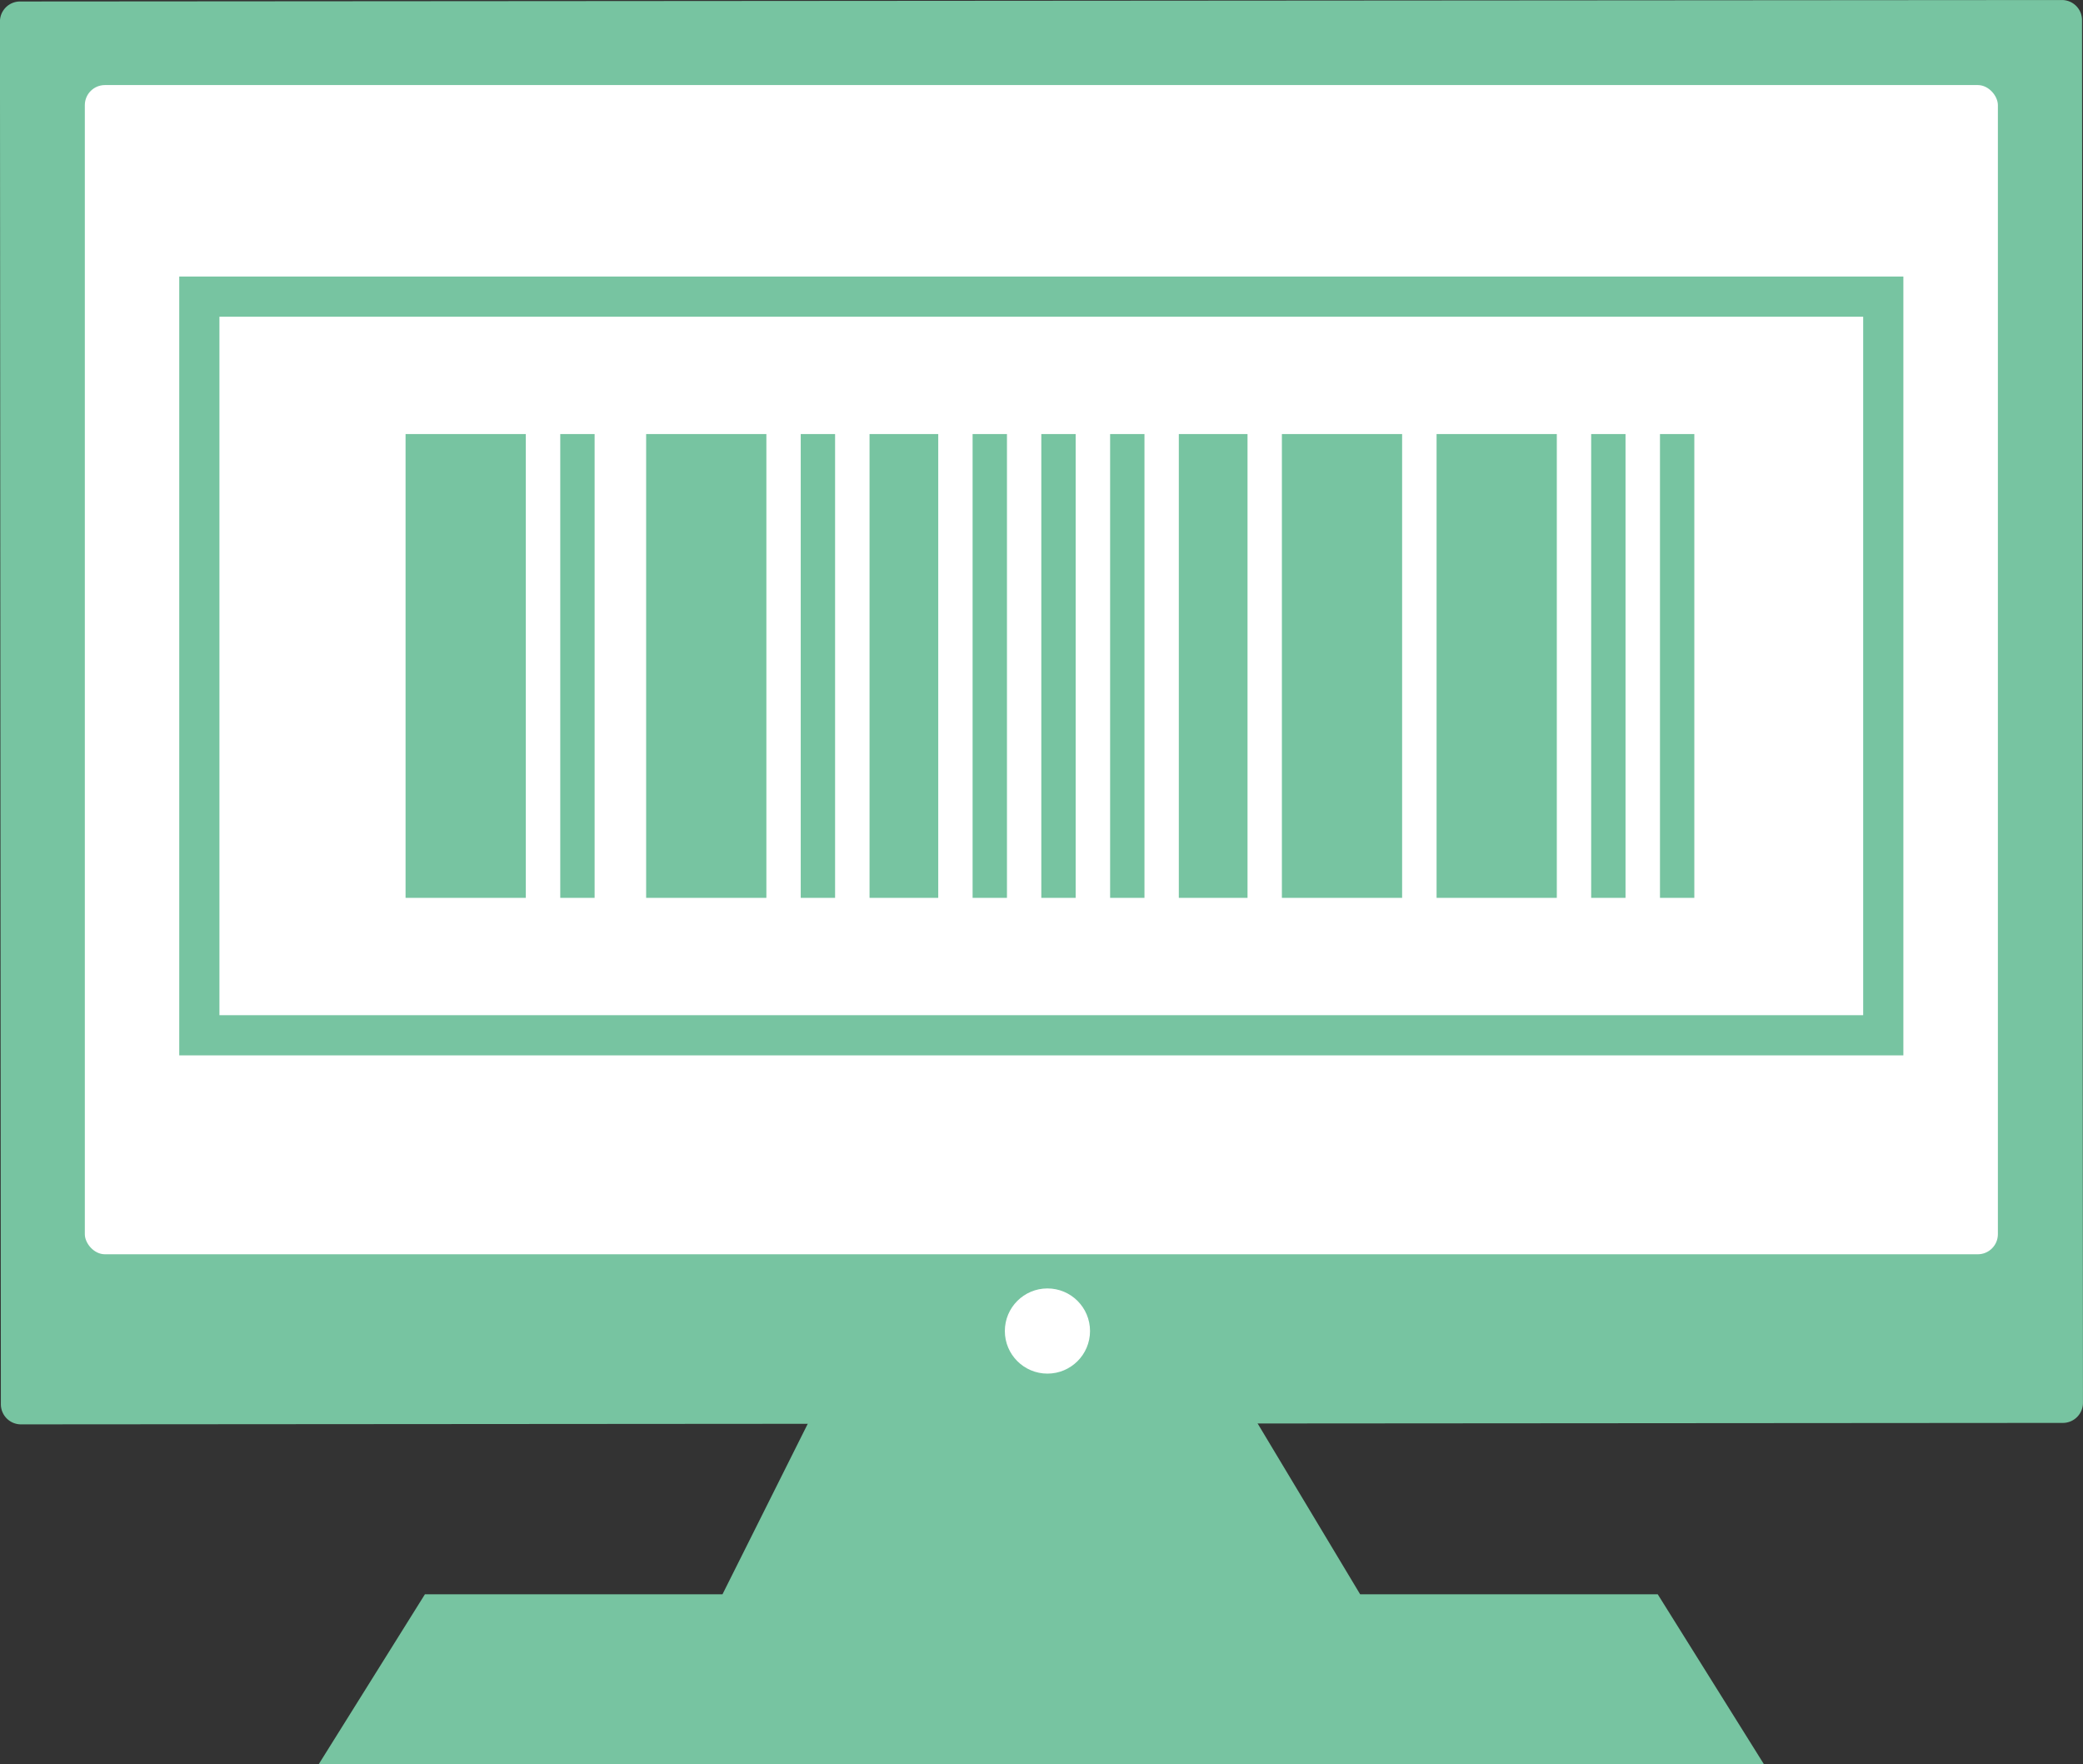 <svg xmlns="http://www.w3.org/2000/svg" width="207.368" height="175.636" viewBox="0 0 207.368 175.636"><rect x="0" y="0" width="207.368" height="175.636" fill="#333333" stroke="none"/><g transform="translate(-275.005 -5692.752)"><path d="m277 5692.9 203.276-.145a2 2 0 0 1 2 2l.092 137.642a2 2 0 0 1-2 2l-203.276.145a2 2 0 0 1-2-2L275 5694.9a2 2 0 0 1 2-2Z" fill="#77c4a1"/><rect width="190.45" height="116.39" rx="2" transform="translate(283.45 5701.22)" fill="#fff"/><path d="m357.511 5830.3-10.581 21.16h-29.625q-5.291 8.464-10.58 16.929h143.894q-5.289-8.465-10.58-16.929h-29.626q-6.348-10.583-12.7-21.16Z" fill="#77c4a1"/><circle cx="4.24" cy="4.24" r="4.24" transform="translate(375.04 5821.01)" fill="#fff"/><path fill="#fff" stroke="#77c4a1" stroke-width="4" d="M294.85 5722.28h167.64v73.53H294.85z"/><path fill="#77c4a1" d="M315.38 5735.96h11.97v46.17h-11.97zm23.95 0h11.97v46.17h-11.97zm63.29 0h11.97v46.17h-11.97zm15.4 0h11.97v46.17h-11.97zm-87.24 0h3.42v46.17h-3.42zm41.05 0h3.42v46.17h-3.42zm6.84 0h3.42v46.17h-3.42zm6.85 0h3.42v46.17h-3.42zm47.89 0h3.42v46.17h-3.42zm6.85 0h3.42v46.17h-3.42zm-85.54 0h3.42v46.17h-3.42zm6.85 0h6.84v46.17h-6.84zm30.79 0h6.84v46.17h-6.84z"/></g></svg>